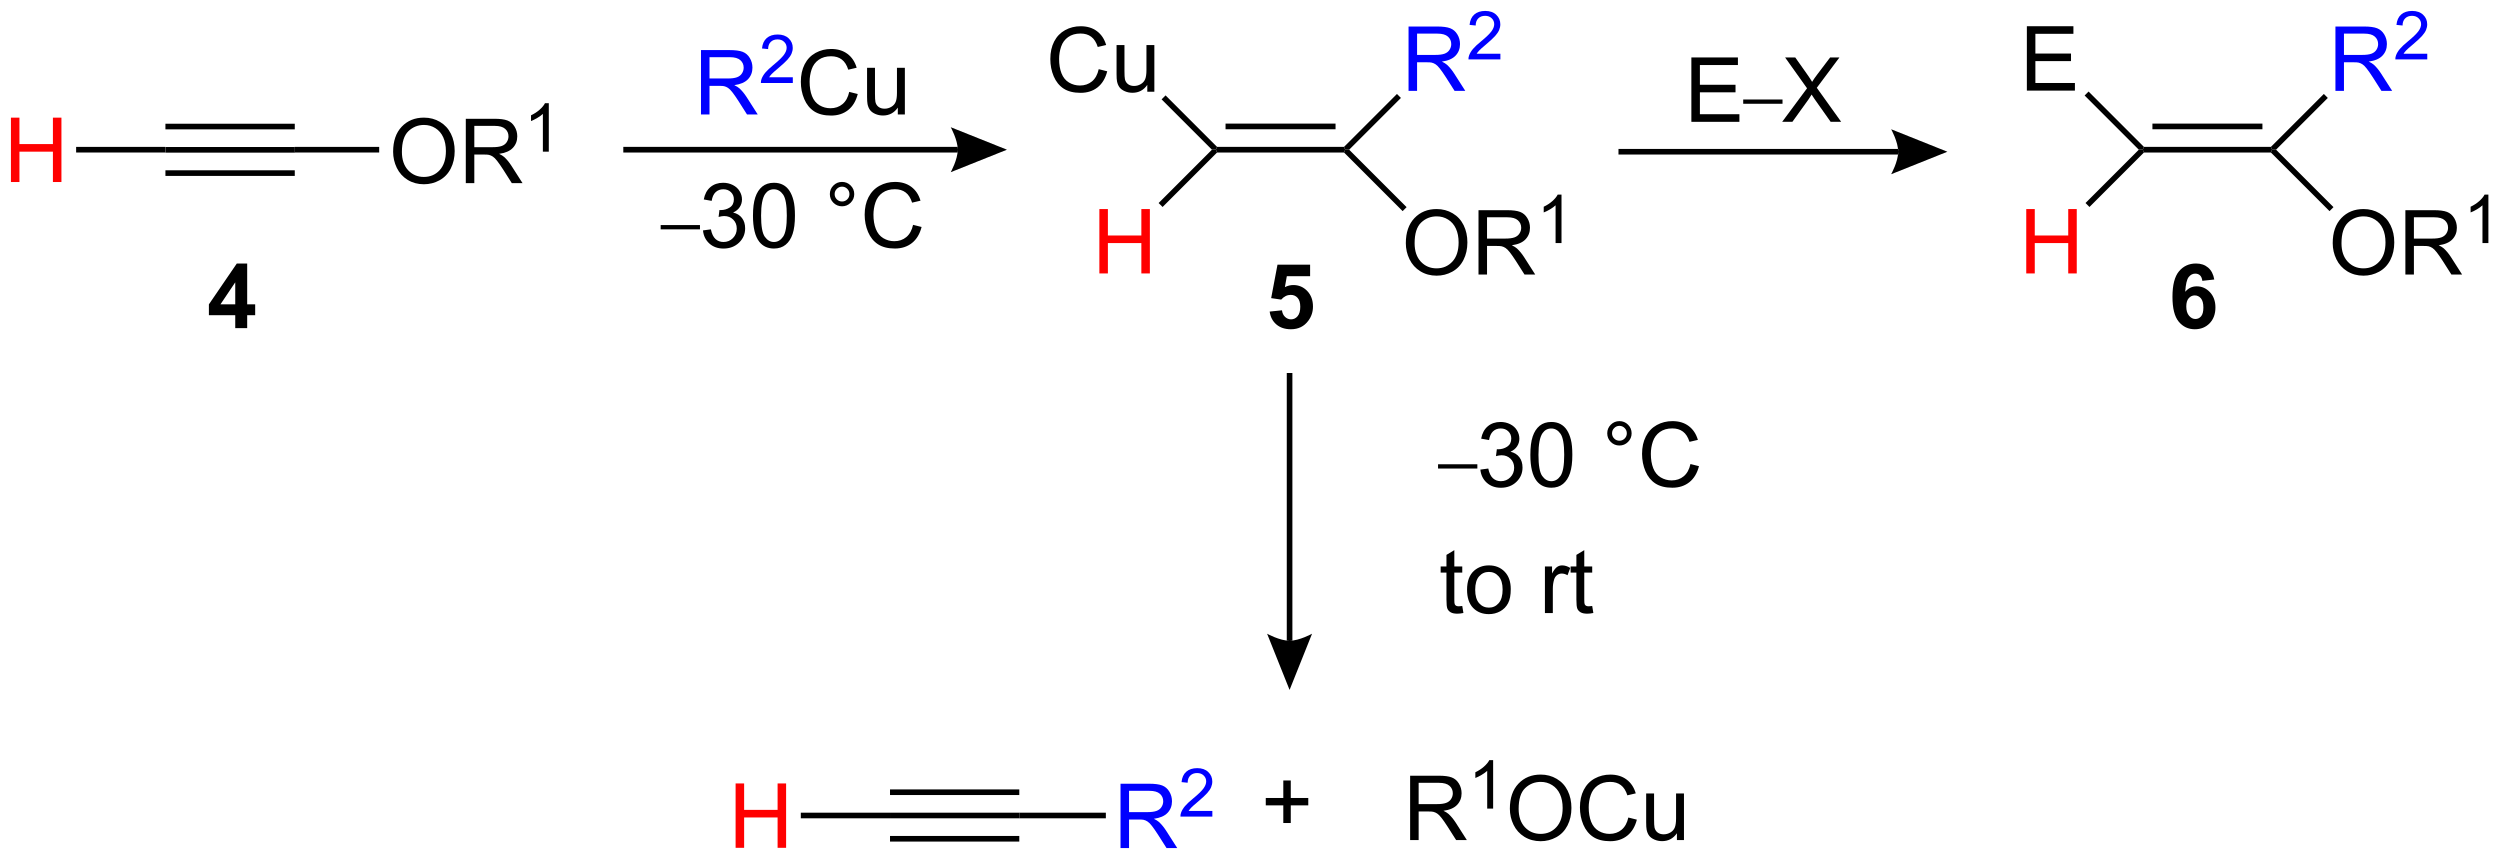 <?xml version="1.0" encoding="UTF-8"?>
<!DOCTYPE svg PUBLIC '-//W3C//DTD SVG 1.0//EN'
          'http://www.w3.org/TR/2001/REC-SVG-20010904/DTD/svg10.dtd'>
<svg stroke-dasharray="none" shape-rendering="auto" xmlns="http://www.w3.org/2000/svg" font-family="'Dialog'" text-rendering="auto" width="610" fill-opacity="1" color-interpolation="auto" color-rendering="auto" preserveAspectRatio="xMidYMid meet" font-size="12px" viewBox="0 0 610 210" fill="black" xmlns:xlink="http://www.w3.org/1999/xlink" stroke="black" image-rendering="auto" stroke-miterlimit="10" stroke-linecap="square" stroke-linejoin="miter" font-style="normal" stroke-width="1" height="210" stroke-dashoffset="0" font-weight="normal" stroke-opacity="1"
><!--Generated by the Batik Graphics2D SVG Generator--><defs id="genericDefs"
  /><g
  ><defs id="defs1"
    ><clipPath clipPathUnits="userSpaceOnUse" id="clipPath1"
      ><path d="M1.305 2.81 L229.987 2.81 L229.987 81.409 L1.305 81.409 L1.305 2.81 Z"
      /></clipPath
      ><clipPath clipPathUnits="userSpaceOnUse" id="clipPath2"
      ><path d="M3.846 11.416 L3.846 87.829 L226.17 87.829 L226.17 11.416 Z"
      /></clipPath
    ></defs
    ><g transform="scale(2.667,2.667) translate(-1.305,-2.81) matrix(1.029,0,0,1.029,-2.651,-8.932)"
    ><path d="M18.553 24.982 L18.553 24.482 L30.053 24.482 L30.053 24.982 ZM18.553 22.912 L30.053 22.912 L30.053 22.412 L18.553 22.412 ZM18.553 27.052 L30.053 27.052 L30.053 26.552 L18.553 26.552 Z" stroke="none" clip-path="url(#clipPath2)"
    /></g
    ><g fill="red" transform="matrix(2.743,0,0,2.743,-10.55,-31.313)" stroke="red"
    ><path d="M4.818 27.607 L4.818 21.881 L5.576 21.881 L5.576 24.232 L8.553 24.232 L8.553 21.881 L9.311 21.881 L9.311 27.607 L8.553 27.607 L8.553 24.907 L5.576 24.907 L5.576 27.607 L4.818 27.607 Z" stroke="none" clip-path="url(#clipPath2)"
    /></g
    ><g transform="matrix(2.743,0,0,2.743,-10.55,-31.313)"
    ><path d="M18.553 24.482 L18.553 24.982 L10.618 24.982 L10.618 24.482 Z" stroke="none" clip-path="url(#clipPath2)"
    /></g
    ><g transform="matrix(2.743,0,0,2.743,-10.55,-31.313)"
    ><path d="M38.816 24.918 Q38.816 23.491 39.581 22.686 Q40.347 21.879 41.558 21.879 Q42.35 21.879 42.985 22.259 Q43.623 22.637 43.956 23.314 Q44.292 23.991 44.292 24.85 Q44.292 25.723 43.941 26.41 Q43.589 27.098 42.943 27.452 Q42.3 27.806 41.553 27.806 Q40.745 27.806 40.108 27.416 Q39.472 27.022 39.144 26.348 Q38.816 25.671 38.816 24.918 ZM39.597 24.929 Q39.597 25.965 40.152 26.561 Q40.709 27.155 41.55 27.155 Q42.404 27.155 42.956 26.554 Q43.511 25.952 43.511 24.848 Q43.511 24.147 43.274 23.627 Q43.037 23.106 42.581 22.819 Q42.128 22.53 41.561 22.53 Q40.756 22.53 40.175 23.085 Q39.597 23.637 39.597 24.929 ZM45.281 27.707 L45.281 21.981 L47.82 21.981 Q48.585 21.981 48.984 22.134 Q49.382 22.288 49.619 22.679 Q49.859 23.069 49.859 23.543 Q49.859 24.152 49.463 24.572 Q49.07 24.988 48.244 25.1 Q48.546 25.246 48.703 25.387 Q49.033 25.692 49.33 26.147 L50.328 27.707 L49.374 27.707 L48.617 26.515 Q48.283 25.999 48.067 25.725 Q47.854 25.452 47.684 25.343 Q47.515 25.233 47.338 25.192 Q47.21 25.163 46.916 25.163 L46.038 25.163 L46.038 27.707 L45.281 27.707 ZM46.038 24.507 L47.666 24.507 Q48.187 24.507 48.479 24.4 Q48.773 24.293 48.924 24.056 Q49.078 23.819 49.078 23.543 Q49.078 23.137 48.781 22.877 Q48.486 22.613 47.851 22.613 L46.038 22.613 L46.038 24.507 Z" stroke="none" clip-path="url(#clipPath2)"
    /></g
    ><g transform="matrix(2.743,0,0,2.743,-10.55,-31.313)"
    ><path d="M52.664 24.907 L52.137 24.907 L52.137 21.546 Q51.945 21.727 51.637 21.909 Q51.328 22.091 51.082 22.183 L51.082 21.673 Q51.523 21.464 51.854 21.169 Q52.186 20.872 52.324 20.595 L52.664 20.595 L52.664 24.907 Z" stroke="none" clip-path="url(#clipPath2)"
    /></g
    ><g transform="matrix(2.743,0,0,2.743,-10.55,-31.313)"
    ><path d="M30.053 24.982 L30.053 24.482 L37.576 24.482 L37.576 24.982 Z" stroke="none" clip-path="url(#clipPath2)"
    /></g
    ><g fill="blue" transform="matrix(2.743,0,0,2.743,-10.55,-31.313)" stroke="blue"
    ><path d="M66.201 21.597 L66.201 15.871 L68.74 15.871 Q69.506 15.871 69.904 16.024 Q70.303 16.178 70.54 16.569 Q70.779 16.959 70.779 17.433 Q70.779 18.043 70.383 18.462 Q69.99 18.878 69.165 18.99 Q69.467 19.136 69.623 19.277 Q69.954 19.582 70.251 20.037 L71.248 21.597 L70.295 21.597 L69.537 20.404 Q69.204 19.889 68.987 19.615 Q68.774 19.342 68.605 19.233 Q68.435 19.123 68.258 19.082 Q68.131 19.053 67.836 19.053 L66.959 19.053 L66.959 21.597 L66.201 21.597 ZM66.959 18.397 L68.586 18.397 Q69.107 18.397 69.399 18.29 Q69.693 18.183 69.844 17.946 Q69.998 17.709 69.998 17.433 Q69.998 17.027 69.701 16.767 Q69.407 16.503 68.771 16.503 L66.959 16.503 L66.959 18.397 Z" stroke="none" clip-path="url(#clipPath2)"
    /></g
    ><g fill="blue" transform="matrix(2.743,0,0,2.743,-10.55,-31.313)" stroke="blue"
    ><path d="M74.37 18.289 L74.37 18.797 L71.53 18.797 Q71.524 18.606 71.592 18.43 Q71.7 18.141 71.938 17.86 Q72.178 17.578 72.629 17.209 Q73.329 16.635 73.575 16.299 Q73.821 15.963 73.821 15.664 Q73.821 15.352 73.596 15.137 Q73.374 14.92 73.012 14.92 Q72.631 14.92 72.403 15.149 Q72.174 15.377 72.172 15.782 L71.629 15.727 Q71.686 15.12 72.049 14.803 Q72.413 14.485 73.024 14.485 Q73.643 14.485 74.002 14.828 Q74.364 15.17 74.364 15.676 Q74.364 15.934 74.258 16.184 Q74.153 16.432 73.907 16.707 Q73.663 16.983 73.094 17.463 Q72.62 17.862 72.485 18.004 Q72.35 18.147 72.262 18.289 L74.37 18.289 Z" stroke="none" clip-path="url(#clipPath2)"
    /></g
    ><g transform="matrix(2.743,0,0,2.743,-10.55,-31.313)"
    ><path d="M79.388 19.589 L80.146 19.779 Q79.909 20.714 79.289 21.207 Q78.669 21.696 77.776 21.696 Q76.849 21.696 76.268 21.319 Q75.69 20.941 75.386 20.227 Q75.084 19.511 75.084 18.691 Q75.084 17.795 75.425 17.131 Q75.768 16.464 76.399 16.118 Q77.029 15.772 77.787 15.772 Q78.646 15.772 79.232 16.209 Q79.818 16.647 80.05 17.441 L79.302 17.615 Q79.104 16.99 78.724 16.707 Q78.347 16.42 77.771 16.42 Q77.112 16.42 76.667 16.738 Q76.224 17.053 76.044 17.587 Q75.865 18.121 75.865 18.686 Q75.865 19.418 76.078 19.962 Q76.292 20.506 76.74 20.777 Q77.19 21.045 77.714 21.045 Q78.349 21.045 78.789 20.678 Q79.232 20.311 79.388 19.589 ZM83.71 21.597 L83.71 20.988 Q83.225 21.691 82.392 21.691 Q82.025 21.691 81.707 21.55 Q81.389 21.41 81.233 21.196 Q81.08 20.983 81.017 20.675 Q80.975 20.467 80.975 20.019 L80.975 17.449 L81.679 17.449 L81.679 19.748 Q81.679 20.3 81.72 20.49 Q81.788 20.769 82.001 20.928 Q82.218 21.084 82.533 21.084 Q82.85 21.084 83.126 20.923 Q83.405 20.761 83.52 20.483 Q83.634 20.201 83.634 19.67 L83.634 17.449 L84.337 17.449 L84.337 21.597 L83.71 21.597 Z" stroke="none" clip-path="url(#clipPath2)"
    /></g
    ><g transform="matrix(2.743,0,0,2.743,-10.55,-31.313)"
    ><path d="M59.291 24.982 L89.042 24.982 L89.042 24.482 L59.291 24.482 ZM93.417 24.732 L88.417 26.732 C88.417 26.732 89.042 25.607 89.042 24.732 C89.042 23.857 88.417 22.732 88.417 22.732 Z" stroke="none" clip-path="url(#clipPath2)"
    /></g
    ><g transform="matrix(2.743,0,0,2.743,-10.55,-31.313)"
    ><path d="M112.109 24.982 L112.005 24.732 L112.109 24.482 L123.402 24.482 L123.505 24.732 L123.402 24.982 ZM112.863 22.912 L122.648 22.912 L122.648 22.412 L112.863 22.412 Z" stroke="none" clip-path="url(#clipPath2)"
    /></g
    ><g transform="matrix(2.743,0,0,2.743,-10.55,-31.313)"
    ><path d="M101.581 17.568 L102.338 17.758 Q102.101 18.693 101.482 19.185 Q100.862 19.674 99.969 19.674 Q99.041 19.674 98.461 19.297 Q97.883 18.919 97.578 18.206 Q97.276 17.49 97.276 16.669 Q97.276 15.773 97.617 15.109 Q97.961 14.443 98.591 14.096 Q99.221 13.75 99.979 13.75 Q100.838 13.75 101.424 14.188 Q102.01 14.625 102.242 15.419 L101.495 15.594 Q101.297 14.969 100.916 14.685 Q100.539 14.398 99.963 14.398 Q99.305 14.398 98.859 14.716 Q98.416 15.031 98.237 15.565 Q98.057 16.099 98.057 16.664 Q98.057 17.396 98.271 17.94 Q98.484 18.484 98.932 18.755 Q99.383 19.023 99.906 19.023 Q100.541 19.023 100.982 18.656 Q101.424 18.289 101.581 17.568 ZM105.902 19.576 L105.902 18.966 Q105.418 19.669 104.584 19.669 Q104.217 19.669 103.9 19.529 Q103.582 19.388 103.426 19.174 Q103.272 18.961 103.209 18.654 Q103.168 18.445 103.168 17.997 L103.168 15.427 L103.871 15.427 L103.871 17.727 Q103.871 18.279 103.913 18.469 Q103.98 18.747 104.194 18.906 Q104.41 19.062 104.725 19.062 Q105.043 19.062 105.319 18.901 Q105.597 18.74 105.712 18.461 Q105.827 18.18 105.827 17.648 L105.827 15.427 L106.53 15.427 L106.53 19.576 L105.902 19.576 Z" stroke="none" clip-path="url(#clipPath2)"
    /></g
    ><g transform="matrix(2.743,0,0,2.743,-10.55,-31.313)"
    ><path d="M112.109 24.482 L112.005 24.732 L111.652 24.732 L107.174 20.255 L107.528 19.901 Z" stroke="none" clip-path="url(#clipPath2)"
    /></g
    ><g fill="red" transform="matrix(2.743,0,0,2.743,-10.55,-31.313)" stroke="red"
    ><path d="M101.639 35.739 L101.639 30.012 L102.397 30.012 L102.397 32.364 L105.374 32.364 L105.374 30.012 L106.131 30.012 L106.131 35.739 L105.374 35.739 L105.374 33.038 L102.397 33.038 L102.397 35.739 L101.639 35.739 Z" stroke="none" clip-path="url(#clipPath2)"
    /></g
    ><g transform="matrix(2.743,0,0,2.743,-10.55,-31.313)"
    ><path d="M111.652 24.732 L112.005 24.732 L112.109 24.982 L107.263 29.828 L106.909 29.475 Z" stroke="none" clip-path="url(#clipPath2)"
    /></g
    ><g fill="blue" transform="matrix(2.743,0,0,2.743,-10.55,-31.313)" stroke="blue"
    ><path d="M129.142 19.5 L129.142 13.774 L131.681 13.774 Q132.447 13.774 132.845 13.928 Q133.244 14.081 133.481 14.472 Q133.72 14.863 133.72 15.336 Q133.72 15.946 133.324 16.365 Q132.931 16.782 132.106 16.894 Q132.408 17.04 132.564 17.18 Q132.895 17.485 133.192 17.941 L134.189 19.5 L133.236 19.5 L132.478 18.308 Q132.145 17.792 131.929 17.519 Q131.715 17.245 131.546 17.136 Q131.376 17.026 131.199 16.985 Q131.072 16.956 130.778 16.956 L129.9 16.956 L129.9 19.5 L129.142 19.5 ZM129.9 16.3 L131.528 16.3 Q132.048 16.3 132.34 16.193 Q132.634 16.086 132.785 15.85 Q132.939 15.613 132.939 15.336 Q132.939 14.93 132.642 14.67 Q132.348 14.407 131.712 14.407 L129.9 14.407 L129.9 16.3 Z" stroke="none" clip-path="url(#clipPath2)"
    /></g
    ><g fill="blue" transform="matrix(2.743,0,0,2.743,-10.55,-31.313)" stroke="blue"
    ><path d="M137.311 16.193 L137.311 16.701 L134.471 16.701 Q134.465 16.509 134.533 16.333 Q134.641 16.044 134.879 15.763 Q135.119 15.482 135.571 15.113 Q136.27 14.538 136.516 14.203 Q136.762 13.867 136.762 13.568 Q136.762 13.255 136.537 13.04 Q136.315 12.823 135.953 12.823 Q135.572 12.823 135.344 13.052 Q135.115 13.281 135.113 13.685 L134.571 13.63 Q134.627 13.023 134.99 12.706 Q135.354 12.388 135.965 12.388 Q136.584 12.388 136.944 12.732 Q137.305 13.073 137.305 13.579 Q137.305 13.837 137.2 14.087 Q137.094 14.335 136.848 14.611 Q136.604 14.886 136.035 15.367 Q135.561 15.765 135.426 15.908 Q135.291 16.05 135.203 16.193 L137.311 16.193 Z" stroke="none" clip-path="url(#clipPath2)"
    /></g
    ><g transform="matrix(2.743,0,0,2.743,-10.55,-31.313)"
    ><path d="M123.859 24.732 L123.505 24.732 L123.402 24.482 L128.11 19.774 L128.464 20.127 Z" stroke="none" clip-path="url(#clipPath2)"
    /></g
    ><g transform="matrix(2.743,0,0,2.743,-10.55,-31.313)"
    ><path d="M128.9 33.05 Q128.9 31.623 129.666 30.818 Q130.431 30.011 131.642 30.011 Q132.434 30.011 133.069 30.391 Q133.707 30.769 134.041 31.446 Q134.376 32.123 134.376 32.982 Q134.376 33.855 134.025 34.542 Q133.673 35.23 133.028 35.584 Q132.384 35.938 131.637 35.938 Q130.83 35.938 130.192 35.547 Q129.556 35.154 129.228 34.48 Q128.9 33.802 128.9 33.05 ZM129.681 33.06 Q129.681 34.097 130.236 34.693 Q130.793 35.287 131.634 35.287 Q132.488 35.287 133.041 34.685 Q133.595 34.084 133.595 32.98 Q133.595 32.279 133.358 31.758 Q133.121 31.237 132.666 30.951 Q132.212 30.662 131.645 30.662 Q130.84 30.662 130.259 31.216 Q129.681 31.769 129.681 33.06 ZM135.365 35.839 L135.365 30.112 L137.904 30.112 Q138.669 30.112 139.068 30.266 Q139.466 30.42 139.703 30.81 Q139.943 31.201 139.943 31.675 Q139.943 32.284 139.547 32.703 Q139.154 33.12 138.328 33.232 Q138.63 33.378 138.787 33.519 Q139.117 33.823 139.414 34.279 L140.412 35.839 L139.458 35.839 L138.701 34.646 Q138.367 34.131 138.151 33.857 Q137.938 33.584 137.768 33.474 Q137.599 33.365 137.422 33.323 Q137.294 33.295 137 33.295 L136.123 33.295 L136.123 35.839 L135.365 35.839 ZM136.123 32.638 L137.75 32.638 Q138.271 32.638 138.563 32.532 Q138.857 32.425 139.008 32.188 Q139.162 31.951 139.162 31.675 Q139.162 31.269 138.865 31.008 Q138.571 30.745 137.935 30.745 L136.123 30.745 L136.123 32.638 Z" stroke="none" clip-path="url(#clipPath2)"
    /></g
    ><g transform="matrix(2.743,0,0,2.743,-10.55,-31.313)"
    ><path d="M142.748 33.039 L142.221 33.039 L142.221 29.678 Q142.03 29.859 141.721 30.041 Q141.412 30.223 141.166 30.314 L141.166 29.805 Q141.608 29.596 141.938 29.301 Q142.27 29.004 142.408 28.726 L142.748 28.726 L142.748 33.039 Z" stroke="none" clip-path="url(#clipPath2)"
    /></g
    ><g transform="matrix(2.743,0,0,2.743,-10.55,-31.313)"
    ><path d="M123.402 24.982 L123.505 24.732 L123.859 24.732 L128.969 29.842 L128.615 30.196 Z" stroke="none" clip-path="url(#clipPath2)"
    /></g
    ><g transform="matrix(2.743,0,0,2.743,-10.55,-31.313)"
    ><path d="M62.615 31.817 L62.615 31.436 L66.111 31.436 L66.111 31.817 L62.615 31.817 Z" stroke="none" clip-path="url(#clipPath2)"
    /></g
    ><g transform="matrix(2.743,0,0,2.743,-10.55,-31.313)"
    ><path d="M66.379 31.911 L67.082 31.817 Q67.205 32.416 67.494 32.679 Q67.785 32.942 68.205 32.942 Q68.7 32.942 69.041 32.598 Q69.384 32.254 69.384 31.747 Q69.384 31.262 69.067 30.95 Q68.752 30.634 68.262 30.634 Q68.064 30.634 67.767 30.713 L67.845 30.096 Q67.916 30.103 67.957 30.103 Q68.408 30.103 68.767 29.869 Q69.127 29.634 69.127 29.145 Q69.127 28.759 68.864 28.507 Q68.603 28.252 68.189 28.252 Q67.778 28.252 67.504 28.509 Q67.231 28.767 67.153 29.283 L66.45 29.158 Q66.58 28.45 67.035 28.062 Q67.494 27.674 68.174 27.674 Q68.642 27.674 69.035 27.874 Q69.431 28.075 69.64 28.424 Q69.848 28.77 69.848 29.161 Q69.848 29.533 69.647 29.838 Q69.45 30.142 69.059 30.322 Q69.567 30.439 69.848 30.809 Q70.129 31.176 70.129 31.731 Q70.129 32.481 69.582 33.004 Q69.035 33.525 68.2 33.525 Q67.447 33.525 66.947 33.077 Q66.45 32.627 66.379 31.911 ZM70.826 30.598 Q70.826 29.582 71.034 28.965 Q71.243 28.346 71.654 28.009 Q72.068 27.674 72.693 27.674 Q73.154 27.674 73.5 27.858 Q73.849 28.043 74.076 28.395 Q74.302 28.744 74.43 29.247 Q74.56 29.747 74.56 30.598 Q74.56 31.606 74.352 32.226 Q74.146 32.846 73.732 33.184 Q73.321 33.523 72.693 33.523 Q71.865 33.523 71.391 32.926 Q70.826 32.213 70.826 30.598 ZM71.547 30.598 Q71.547 32.01 71.878 32.476 Q72.209 32.942 72.693 32.942 Q73.177 32.942 73.505 32.473 Q73.836 32.004 73.836 30.598 Q73.836 29.184 73.505 28.721 Q73.177 28.254 72.685 28.254 Q72.201 28.254 71.912 28.666 Q71.547 29.189 71.547 30.598 ZM77.664 28.681 Q77.664 28.231 77.982 27.916 Q78.302 27.598 78.748 27.598 Q79.201 27.598 79.516 27.916 Q79.834 28.231 79.834 28.681 Q79.834 29.129 79.513 29.45 Q79.196 29.767 78.748 29.767 Q78.302 29.767 77.982 29.452 Q77.664 29.134 77.664 28.681 ZM78.091 28.681 Q78.091 28.955 78.284 29.148 Q78.477 29.34 78.75 29.34 Q79.021 29.34 79.214 29.148 Q79.407 28.955 79.407 28.681 Q79.407 28.408 79.214 28.215 Q79.021 28.02 78.75 28.02 Q78.477 28.02 78.284 28.215 Q78.091 28.408 78.091 28.681 ZM85.067 31.416 L85.825 31.606 Q85.588 32.541 84.968 33.033 Q84.348 33.523 83.455 33.523 Q82.528 33.523 81.947 33.145 Q81.369 32.767 81.064 32.054 Q80.762 31.338 80.762 30.517 Q80.762 29.622 81.103 28.957 Q81.447 28.291 82.077 27.944 Q82.707 27.598 83.465 27.598 Q84.325 27.598 84.91 28.036 Q85.496 28.473 85.728 29.267 L84.981 29.442 Q84.783 28.817 84.403 28.533 Q84.025 28.247 83.45 28.247 Q82.791 28.247 82.345 28.564 Q81.903 28.879 81.723 29.413 Q81.543 29.947 81.543 30.512 Q81.543 31.244 81.757 31.788 Q81.97 32.333 82.418 32.603 Q82.869 32.871 83.392 32.871 Q84.028 32.871 84.468 32.504 Q84.91 32.137 85.067 31.416 Z" stroke="none" clip-path="url(#clipPath2)"
    /></g
    ><g transform="matrix(2.743,0,0,2.743,-10.55,-31.313)"
    ><path d="M147.816 25.163 L172.697 25.163 L172.697 24.663 L147.816 24.663 ZM177.072 24.913 L172.072 26.913 C172.072 26.913 172.697 25.788 172.697 24.913 C172.697 24.038 172.072 22.913 172.072 22.913 Z" stroke="none" clip-path="url(#clipPath2)"
    /></g
    ><g transform="matrix(2.743,0,0,2.743,-10.55,-31.313)"
    ><path d="M154.3 22.253 L154.3 16.526 L158.44 16.526 L158.44 17.201 L155.058 17.201 L155.058 18.956 L158.227 18.956 L158.227 19.628 L155.058 19.628 L155.058 21.576 L158.573 21.576 L158.573 22.253 L154.3 22.253 Z" stroke="none" clip-path="url(#clipPath2)"
    /></g
    ><g transform="matrix(2.743,0,0,2.743,-10.55,-31.313)"
    ><path d="M158.911 20.646 L158.911 20.266 L162.407 20.266 L162.407 20.646 L158.911 20.646 Z" stroke="none" clip-path="url(#clipPath2)"
    /></g
    ><g transform="matrix(2.743,0,0,2.743,-10.55,-31.313)"
    ><path d="M162.376 22.253 L164.59 19.269 L162.637 16.526 L163.54 16.526 L164.579 17.995 Q164.902 18.451 165.04 18.698 Q165.23 18.386 165.493 18.045 L166.644 16.526 L167.47 16.526 L165.457 19.224 L167.626 22.253 L166.689 22.253 L165.246 20.209 Q165.126 20.034 164.996 19.826 Q164.806 20.139 164.722 20.256 L163.285 22.253 L162.376 22.253 Z" stroke="none" clip-path="url(#clipPath2)"
    /></g
    ><g transform="matrix(2.743,0,0,2.743,-10.55,-31.313)"
    ><path d="M194.558 24.982 L194.455 24.732 L194.558 24.482 L205.851 24.482 L205.955 24.732 L205.851 24.982 ZM195.312 22.912 L205.097 22.912 L205.097 22.412 L195.312 22.412 Z" stroke="none" clip-path="url(#clipPath2)"
    /></g
    ><g transform="matrix(2.743,0,0,2.743,-10.55,-31.313)"
    ><path d="M184.143 19.476 L184.143 13.749 L188.284 13.749 L188.284 14.423 L184.901 14.423 L184.901 16.179 L188.07 16.179 L188.07 16.851 L184.901 16.851 L184.901 18.798 L188.417 18.798 L188.417 19.476 L184.143 19.476 Z" stroke="none" clip-path="url(#clipPath2)"
    /></g
    ><g transform="matrix(2.743,0,0,2.743,-10.55,-31.313)"
    ><path d="M194.558 24.482 L194.455 24.732 L194.101 24.732 L189.281 19.912 L189.634 19.558 Z" stroke="none" clip-path="url(#clipPath2)"
    /></g
    ><g fill="red" transform="matrix(2.743,0,0,2.743,-10.55,-31.313)" stroke="red"
    ><path d="M184.089 35.739 L184.089 30.012 L184.846 30.012 L184.846 32.364 L187.823 32.364 L187.823 30.012 L188.581 30.012 L188.581 35.739 L187.823 35.739 L187.823 33.038 L184.846 33.038 L184.846 35.739 L184.089 35.739 Z" stroke="none" clip-path="url(#clipPath2)"
    /></g
    ><g transform="matrix(2.743,0,0,2.743,-10.55,-31.313)"
    ><path d="M194.101 24.732 L194.455 24.732 L194.558 24.982 L189.712 29.828 L189.359 29.475 Z" stroke="none" clip-path="url(#clipPath2)"
    /></g
    ><g fill="blue" transform="matrix(2.743,0,0,2.743,-10.55,-31.313)" stroke="blue"
    ><path d="M211.592 19.5 L211.592 13.774 L214.131 13.774 Q214.896 13.774 215.295 13.928 Q215.693 14.081 215.93 14.472 Q216.17 14.863 216.17 15.336 Q216.17 15.946 215.774 16.365 Q215.381 16.782 214.555 16.894 Q214.857 17.04 215.014 17.18 Q215.344 17.485 215.641 17.941 L216.639 19.5 L215.685 19.5 L214.928 18.308 Q214.594 17.792 214.378 17.519 Q214.165 17.245 213.995 17.136 Q213.826 17.026 213.649 16.985 Q213.521 16.956 213.227 16.956 L212.35 16.956 L212.35 19.5 L211.592 19.5 ZM212.35 16.3 L213.977 16.3 Q214.498 16.3 214.79 16.193 Q215.084 16.086 215.235 15.85 Q215.389 15.613 215.389 15.336 Q215.389 14.93 215.092 14.67 Q214.797 14.407 214.162 14.407 L212.35 14.407 L212.35 16.3 Z" stroke="none" clip-path="url(#clipPath2)"
    /></g
    ><g fill="blue" transform="matrix(2.743,0,0,2.743,-10.55,-31.313)" stroke="blue"
    ><path d="M219.76 16.193 L219.76 16.701 L216.92 16.701 Q216.915 16.509 216.983 16.333 Q217.09 16.044 217.329 15.763 Q217.569 15.482 218.02 15.113 Q218.719 14.538 218.965 14.203 Q219.212 13.867 219.212 13.568 Q219.212 13.255 218.987 13.04 Q218.764 12.823 218.403 12.823 Q218.022 12.823 217.793 13.052 Q217.565 13.281 217.563 13.685 L217.02 13.63 Q217.077 13.023 217.44 12.706 Q217.803 12.388 218.415 12.388 Q219.034 12.388 219.393 12.732 Q219.754 13.073 219.754 13.579 Q219.754 13.837 219.649 14.087 Q219.543 14.335 219.297 14.611 Q219.053 14.886 218.485 15.367 Q218.01 15.765 217.875 15.908 Q217.741 16.05 217.653 16.193 L219.76 16.193 Z" stroke="none" clip-path="url(#clipPath2)"
    /></g
    ><g transform="matrix(2.743,0,0,2.743,-10.55,-31.313)"
    ><path d="M206.308 24.732 L205.955 24.732 L205.851 24.482 L210.56 19.774 L210.913 20.127 Z" stroke="none" clip-path="url(#clipPath2)"
    /></g
    ><g transform="matrix(2.743,0,0,2.743,-10.55,-31.313)"
    ><path d="M211.35 33.05 Q211.35 31.623 212.115 30.818 Q212.881 30.011 214.092 30.011 Q214.883 30.011 215.519 30.391 Q216.157 30.769 216.49 31.446 Q216.826 32.123 216.826 32.982 Q216.826 33.855 216.475 34.542 Q216.123 35.23 215.477 35.584 Q214.834 35.938 214.087 35.938 Q213.279 35.938 212.641 35.547 Q212.006 35.154 211.678 34.48 Q211.35 33.802 211.35 33.05 ZM212.131 33.06 Q212.131 34.097 212.685 34.693 Q213.243 35.287 214.084 35.287 Q214.938 35.287 215.49 34.685 Q216.045 34.084 216.045 32.98 Q216.045 32.279 215.808 31.758 Q215.571 31.237 215.115 30.951 Q214.662 30.662 214.094 30.662 Q213.29 30.662 212.709 31.216 Q212.131 31.769 212.131 33.06 ZM217.814 35.839 L217.814 30.112 L220.353 30.112 Q221.119 30.112 221.518 30.266 Q221.916 30.42 222.153 30.81 Q222.393 31.201 222.393 31.675 Q222.393 32.284 221.997 32.703 Q221.603 33.12 220.778 33.232 Q221.08 33.378 221.236 33.519 Q221.567 33.823 221.864 34.279 L222.861 35.839 L221.908 35.839 L221.15 34.646 Q220.817 34.131 220.601 33.857 Q220.387 33.584 220.218 33.474 Q220.049 33.365 219.872 33.323 Q219.744 33.295 219.45 33.295 L218.572 33.295 L218.572 35.839 L217.814 35.839 ZM218.572 32.638 L220.2 32.638 Q220.721 32.638 221.012 32.532 Q221.306 32.425 221.458 32.188 Q221.611 31.951 221.611 31.675 Q221.611 31.269 221.314 31.008 Q221.02 30.745 220.385 30.745 L218.572 30.745 L218.572 32.638 Z" stroke="none" clip-path="url(#clipPath2)"
    /></g
    ><g transform="matrix(2.743,0,0,2.743,-10.55,-31.313)"
    ><path d="M225.198 33.039 L224.671 33.039 L224.671 29.678 Q224.479 29.859 224.171 30.041 Q223.862 30.223 223.616 30.314 L223.616 29.805 Q224.057 29.596 224.387 29.301 Q224.719 29.004 224.858 28.726 L225.198 28.726 L225.198 33.039 Z" stroke="none" clip-path="url(#clipPath2)"
    /></g
    ><g transform="matrix(2.743,0,0,2.743,-10.55,-31.313)"
    ><path d="M205.851 24.982 L205.955 24.732 L206.308 24.732 L211.418 29.842 L211.065 30.196 Z" stroke="none" clip-path="url(#clipPath2)"
    /></g
    ><g transform="matrix(2.743,0,0,2.743,-10.55,-31.313)"
    ><path d="M118.309 44.594 L118.309 68.412 L118.809 68.412 L118.809 44.594 ZM118.559 72.787 L116.559 67.787 C116.559 67.787 117.684 68.412 118.559 68.412 C119.434 68.412 120.559 67.787 120.559 67.787 Z" stroke="none" clip-path="url(#clipPath2)"
    /></g
    ><g transform="matrix(2.743,0,0,2.743,-10.55,-31.313)"
    ><path d="M131.766 53.094 L131.766 52.714 L135.262 52.714 L135.262 53.094 L131.766 53.094 Z" stroke="none" clip-path="url(#clipPath2)"
    /></g
    ><g transform="matrix(2.743,0,0,2.743,-10.55,-31.313)"
    ><path d="M135.53 53.188 L136.234 53.094 Q136.356 53.693 136.645 53.956 Q136.937 54.219 137.356 54.219 Q137.851 54.219 138.192 53.876 Q138.536 53.532 138.536 53.024 Q138.536 52.539 138.218 52.227 Q137.903 51.912 137.413 51.912 Q137.215 51.912 136.918 51.99 L136.997 51.373 Q137.067 51.381 137.109 51.381 Q137.559 51.381 137.918 51.146 Q138.278 50.912 138.278 50.422 Q138.278 50.037 138.015 49.784 Q137.754 49.529 137.34 49.529 Q136.929 49.529 136.655 49.787 Q136.382 50.045 136.304 50.56 L135.601 50.435 Q135.731 49.727 136.187 49.339 Q136.645 48.951 137.325 48.951 Q137.793 48.951 138.187 49.151 Q138.583 49.352 138.791 49.701 Q138.999 50.047 138.999 50.438 Q138.999 50.81 138.799 51.115 Q138.601 51.42 138.21 51.599 Q138.718 51.717 138.999 52.086 Q139.28 52.454 139.28 53.008 Q139.28 53.758 138.734 54.282 Q138.187 54.803 137.351 54.803 Q136.598 54.803 136.098 54.355 Q135.601 53.904 135.53 53.188 ZM139.977 51.876 Q139.977 50.86 140.185 50.243 Q140.394 49.623 140.805 49.287 Q141.219 48.951 141.844 48.951 Q142.305 48.951 142.651 49.136 Q143 49.321 143.227 49.672 Q143.454 50.021 143.581 50.524 Q143.711 51.024 143.711 51.876 Q143.711 52.883 143.503 53.503 Q143.297 54.123 142.883 54.461 Q142.472 54.8 141.844 54.8 Q141.016 54.8 140.542 54.204 Q139.977 53.49 139.977 51.876 ZM140.698 51.876 Q140.698 53.287 141.029 53.753 Q141.36 54.219 141.844 54.219 Q142.329 54.219 142.657 53.751 Q142.988 53.282 142.988 51.876 Q142.988 50.461 142.657 49.998 Q142.329 49.532 141.836 49.532 Q141.352 49.532 141.063 49.943 Q140.698 50.467 140.698 51.876 ZM146.816 49.959 Q146.816 49.508 147.133 49.193 Q147.454 48.876 147.899 48.876 Q148.352 48.876 148.667 49.193 Q148.985 49.508 148.985 49.959 Q148.985 50.407 148.665 50.727 Q148.347 51.045 147.899 51.045 Q147.454 51.045 147.133 50.73 Q146.816 50.412 146.816 49.959 ZM147.243 49.959 Q147.243 50.232 147.435 50.425 Q147.628 50.618 147.901 50.618 Q148.172 50.618 148.365 50.425 Q148.558 50.232 148.558 49.959 Q148.558 49.685 148.365 49.493 Q148.172 49.297 147.901 49.297 Q147.628 49.297 147.435 49.493 Q147.243 49.685 147.243 49.959 ZM154.218 52.693 L154.976 52.883 Q154.739 53.818 154.119 54.31 Q153.499 54.8 152.606 54.8 Q151.679 54.8 151.098 54.422 Q150.52 54.045 150.215 53.331 Q149.913 52.615 149.913 51.795 Q149.913 50.899 150.254 50.235 Q150.598 49.568 151.228 49.222 Q151.859 48.876 152.616 48.876 Q153.476 48.876 154.062 49.313 Q154.648 49.751 154.879 50.545 L154.132 50.719 Q153.934 50.094 153.554 49.81 Q153.176 49.524 152.601 49.524 Q151.942 49.524 151.497 49.842 Q151.054 50.157 150.874 50.691 Q150.695 51.224 150.695 51.789 Q150.695 52.521 150.908 53.066 Q151.122 53.61 151.57 53.881 Q152.02 54.149 152.543 54.149 Q153.179 54.149 153.619 53.782 Q154.062 53.414 154.218 52.693 Z" stroke="none" clip-path="url(#clipPath2)"
    /></g
    ><g transform="matrix(2.743,0,0,2.743,-10.55,-31.313)"
    ><path d="M133.92 65.321 L134.022 65.943 Q133.725 66.006 133.49 66.006 Q133.108 66.006 132.897 65.886 Q132.686 65.763 132.6 65.566 Q132.514 65.368 132.514 64.735 L132.514 62.349 L131.998 62.349 L131.998 61.803 L132.514 61.803 L132.514 60.774 L133.214 60.352 L133.214 61.803 L133.92 61.803 L133.92 62.349 L133.214 62.349 L133.214 64.774 Q133.214 65.076 133.251 65.162 Q133.287 65.248 133.371 65.3 Q133.457 65.349 133.613 65.349 Q133.73 65.349 133.92 65.321 ZM134.346 63.876 Q134.346 62.724 134.987 62.17 Q135.523 61.709 136.291 61.709 Q137.148 61.709 137.69 62.269 Q138.234 62.829 138.234 63.818 Q138.234 64.618 137.992 65.079 Q137.752 65.537 137.294 65.792 Q136.835 66.045 136.291 66.045 Q135.421 66.045 134.882 65.487 Q134.346 64.928 134.346 63.876 ZM135.07 63.876 Q135.07 64.672 135.416 65.071 Q135.765 65.467 136.291 65.467 Q136.815 65.467 137.161 65.068 Q137.51 64.67 137.51 63.852 Q137.51 63.084 137.161 62.688 Q136.812 62.289 136.291 62.289 Q135.765 62.289 135.416 62.685 Q135.07 63.079 135.07 63.876 ZM141.273 65.951 L141.273 61.803 L141.906 61.803 L141.906 62.43 Q142.148 61.99 142.351 61.849 Q142.557 61.709 142.804 61.709 Q143.158 61.709 143.526 61.935 L143.283 62.586 Q143.026 62.435 142.768 62.435 Q142.539 62.435 142.354 62.573 Q142.171 62.711 142.093 62.959 Q141.976 63.334 141.976 63.779 L141.976 65.951 L141.273 65.951 ZM145.479 65.321 L145.58 65.943 Q145.283 66.006 145.049 66.006 Q144.666 66.006 144.455 65.886 Q144.244 65.763 144.158 65.566 Q144.072 65.368 144.072 64.735 L144.072 62.349 L143.557 62.349 L143.557 61.803 L144.072 61.803 L144.072 60.774 L144.773 60.352 L144.773 61.803 L145.479 61.803 L145.479 62.349 L144.773 62.349 L144.773 64.774 Q144.773 65.076 144.809 65.162 Q144.846 65.248 144.929 65.3 Q145.015 65.349 145.171 65.349 Q145.289 65.349 145.479 65.321 Z" stroke="none" clip-path="url(#clipPath2)"
    /></g
    ><g transform="matrix(2.743,0,0,2.743,-10.55,-31.313)"
    ><path d="M83.016 84.207 L83.016 83.707 L94.516 83.707 L94.516 84.207 ZM83.016 82.137 L94.516 82.137 L94.516 81.637 L83.016 81.637 ZM83.016 86.277 L94.516 86.277 L94.516 85.777 L83.016 85.777 Z" stroke="none" clip-path="url(#clipPath2)"
    /></g
    ><g fill="blue" transform="matrix(2.743,0,0,2.743,-10.55,-31.313)" stroke="blue"
    ><path d="M103.521 86.857 L103.521 81.131 L106.06 81.131 Q106.826 81.131 107.224 81.284 Q107.622 81.438 107.859 81.829 Q108.099 82.219 108.099 82.693 Q108.099 83.302 107.703 83.722 Q107.31 84.138 106.484 84.25 Q106.786 84.396 106.943 84.537 Q107.273 84.842 107.57 85.297 L108.568 86.857 L107.615 86.857 L106.857 85.665 Q106.523 85.149 106.307 84.875 Q106.094 84.602 105.924 84.493 Q105.755 84.383 105.578 84.342 Q105.451 84.313 105.156 84.313 L104.279 84.313 L104.279 86.857 L103.521 86.857 ZM104.279 83.657 L105.906 83.657 Q106.427 83.657 106.719 83.55 Q107.013 83.443 107.164 83.206 Q107.318 82.969 107.318 82.693 Q107.318 82.287 107.021 82.026 Q106.727 81.763 106.091 81.763 L104.279 81.763 L104.279 83.657 Z" stroke="none" clip-path="url(#clipPath2)"
    /></g
    ><g fill="blue" transform="matrix(2.743,0,0,2.743,-10.55,-31.313)" stroke="blue"
    ><path d="M111.689 83.549 L111.689 84.057 L108.85 84.057 Q108.844 83.866 108.912 83.69 Q109.02 83.401 109.258 83.12 Q109.498 82.838 109.949 82.469 Q110.648 81.895 110.895 81.559 Q111.141 81.223 111.141 80.924 Q111.141 80.612 110.916 80.397 Q110.693 80.18 110.332 80.18 Q109.951 80.18 109.723 80.409 Q109.494 80.637 109.492 81.042 L108.949 80.987 Q109.006 80.379 109.369 80.063 Q109.733 79.745 110.344 79.745 Q110.963 79.745 111.322 80.088 Q111.684 80.43 111.684 80.936 Q111.684 81.194 111.578 81.444 Q111.473 81.692 111.227 81.967 Q110.983 82.243 110.414 82.723 Q109.939 83.122 109.805 83.264 Q109.67 83.407 109.582 83.549 L111.689 83.549 Z" stroke="none" clip-path="url(#clipPath2)"
    /></g
    ><g transform="matrix(2.743,0,0,2.743,-10.55,-31.313)"
    ><path d="M94.516 84.207 L94.516 83.707 L102.216 83.707 L102.216 84.207 Z" stroke="none" clip-path="url(#clipPath2)"
    /></g
    ><g transform="matrix(2.743,0,0,2.743,-10.55,-31.313)"
    ><path d="M129.282 86.145 L129.282 80.418 L131.821 80.418 Q132.587 80.418 132.985 80.572 Q133.384 80.725 133.621 81.116 Q133.86 81.507 133.86 81.981 Q133.86 82.59 133.464 83.009 Q133.071 83.426 132.246 83.538 Q132.548 83.684 132.704 83.824 Q133.035 84.129 133.332 84.585 L134.329 86.145 L133.376 86.145 L132.618 84.952 Q132.285 84.436 132.069 84.163 Q131.855 83.889 131.686 83.78 Q131.517 83.671 131.339 83.629 Q131.212 83.6 130.917 83.6 L130.04 83.6 L130.04 86.145 L129.282 86.145 ZM130.04 82.944 L131.667 82.944 Q132.188 82.944 132.48 82.837 Q132.774 82.731 132.925 82.494 Q133.079 82.257 133.079 81.981 Q133.079 81.574 132.782 81.314 Q132.488 81.051 131.852 81.051 L130.04 81.051 L130.04 82.944 Z" stroke="none" clip-path="url(#clipPath2)"
    /></g
    ><g transform="matrix(2.743,0,0,2.743,-10.55,-31.313)"
    ><path d="M136.666 83.345 L136.138 83.345 L136.138 79.983 Q135.947 80.165 135.638 80.347 Q135.33 80.528 135.084 80.62 L135.084 80.11 Q135.525 79.901 135.855 79.606 Q136.187 79.309 136.326 79.032 L136.666 79.032 L136.666 83.345 Z" stroke="none" clip-path="url(#clipPath2)"
    /></g
    ><g transform="matrix(2.743,0,0,2.743,-10.55,-31.313)"
    ><path d="M138.154 83.356 Q138.154 81.929 138.92 81.124 Q139.685 80.317 140.896 80.317 Q141.688 80.317 142.323 80.697 Q142.962 81.074 143.295 81.751 Q143.631 82.429 143.631 83.288 Q143.631 84.16 143.279 84.848 Q142.928 85.535 142.282 85.889 Q141.639 86.244 140.891 86.244 Q140.084 86.244 139.446 85.853 Q138.81 85.46 138.482 84.785 Q138.154 84.108 138.154 83.356 ZM138.935 83.366 Q138.935 84.403 139.49 84.999 Q140.048 85.593 140.889 85.593 Q141.743 85.593 142.295 84.991 Q142.85 84.389 142.85 83.285 Q142.85 82.585 142.613 82.064 Q142.376 81.543 141.92 81.257 Q141.467 80.968 140.899 80.968 Q140.094 80.968 139.514 81.522 Q138.935 82.074 138.935 83.366 ZM148.692 84.137 L149.45 84.327 Q149.213 85.262 148.593 85.754 Q147.973 86.244 147.08 86.244 Q146.153 86.244 145.572 85.866 Q144.994 85.488 144.689 84.775 Q144.387 84.059 144.387 83.238 Q144.387 82.343 144.728 81.679 Q145.072 81.012 145.702 80.665 Q146.333 80.319 147.09 80.319 Q147.95 80.319 148.536 80.757 Q149.122 81.194 149.353 81.988 L148.606 82.163 Q148.408 81.538 148.028 81.254 Q147.65 80.968 147.075 80.968 Q146.416 80.968 145.971 81.285 Q145.528 81.6 145.348 82.134 Q145.168 82.668 145.168 83.233 Q145.168 83.965 145.382 84.509 Q145.596 85.054 146.043 85.324 Q146.494 85.593 147.018 85.593 Q147.653 85.593 148.093 85.225 Q148.536 84.858 148.692 84.137 ZM153.014 86.145 L153.014 85.535 Q152.529 86.238 151.696 86.238 Q151.329 86.238 151.011 86.098 Q150.693 85.957 150.537 85.744 Q150.383 85.53 150.321 85.223 Q150.279 85.014 150.279 84.567 L150.279 81.996 L150.982 81.996 L150.982 84.296 Q150.982 84.848 151.024 85.038 Q151.092 85.317 151.305 85.475 Q151.521 85.632 151.837 85.632 Q152.154 85.632 152.43 85.47 Q152.709 85.309 152.823 85.03 Q152.938 84.749 152.938 84.218 L152.938 81.996 L153.641 81.996 L153.641 86.145 L153.014 86.145 Z" stroke="none" clip-path="url(#clipPath2)"
    /></g
    ><g transform="matrix(2.743,0,0,2.743,-10.55,-31.313)"
    ><path d="M118.001 84.626 L118.001 83.056 L116.441 83.056 L116.441 82.399 L118.001 82.399 L118.001 80.842 L118.665 80.842 L118.665 82.399 L120.222 82.399 L120.222 83.056 L118.665 83.056 L118.665 84.626 L118.001 84.626 Z" stroke="none" clip-path="url(#clipPath2)"
    /></g
    ><g transform="matrix(2.743,0,0,2.743,-10.55,-31.313)"
    ><path d="M24.772 40.605 L24.772 39.451 L22.428 39.451 L22.428 38.49 L24.912 34.855 L25.834 34.855 L25.834 38.487 L26.545 38.487 L26.545 39.451 L25.834 39.451 L25.834 40.605 L24.772 40.605 ZM24.772 38.487 L24.772 36.529 L23.457 38.487 L24.772 38.487 Z" stroke="none" clip-path="url(#clipPath2)"
    /></g
    ><g transform="matrix(2.743,0,0,2.743,-10.55,-31.313)"
    ><path d="M116.788 39.131 L117.882 39.019 Q117.929 39.389 118.158 39.607 Q118.39 39.823 118.689 39.823 Q119.033 39.823 119.27 39.545 Q119.51 39.264 119.51 38.701 Q119.51 38.175 119.273 37.912 Q119.038 37.646 118.658 37.646 Q118.187 37.646 117.812 38.066 L116.921 37.935 L117.484 34.956 L120.385 34.956 L120.385 35.982 L118.314 35.982 L118.142 36.956 Q118.51 36.771 118.892 36.771 Q119.624 36.771 120.132 37.303 Q120.64 37.834 120.64 38.683 Q120.64 39.389 120.228 39.943 Q119.671 40.704 118.679 40.704 Q117.885 40.704 117.385 40.277 Q116.885 39.849 116.788 39.131 Z" stroke="none" clip-path="url(#clipPath2)"
    /></g
    ><g transform="matrix(2.743,0,0,2.743,-10.55,-31.313)"
    ><path d="M200.813 36.279 L199.751 36.396 Q199.712 36.068 199.548 35.912 Q199.384 35.756 199.121 35.756 Q198.774 35.756 198.532 36.068 Q198.292 36.381 198.23 37.37 Q198.641 36.886 199.251 36.886 Q199.938 36.886 200.428 37.409 Q200.917 37.933 200.917 38.761 Q200.917 39.639 200.402 40.172 Q199.886 40.704 199.079 40.704 Q198.212 40.704 197.652 40.029 Q197.095 39.355 197.095 37.818 Q197.095 36.245 197.675 35.55 Q198.259 34.855 199.188 34.855 Q199.839 34.855 200.266 35.219 Q200.696 35.584 200.813 36.279 ZM198.324 38.675 Q198.324 39.209 198.569 39.501 Q198.816 39.792 199.134 39.792 Q199.438 39.792 199.641 39.555 Q199.845 39.316 199.845 38.771 Q199.845 38.214 199.626 37.954 Q199.407 37.693 199.079 37.693 Q198.761 37.693 198.542 37.943 Q198.324 38.191 198.324 38.675 Z" stroke="none" clip-path="url(#clipPath2)"
    /></g
    ><g fill="red" transform="matrix(2.743,0,0,2.743,-10.55,-31.313)" stroke="red"
    ><path d="M69.281 86.832 L69.281 81.106 L70.039 81.106 L70.039 83.457 L73.016 83.457 L73.016 81.106 L73.773 81.106 L73.773 86.832 L73.016 86.832 L73.016 84.132 L70.039 84.132 L70.039 86.832 L69.281 86.832 Z" stroke="none" clip-path="url(#clipPath2)"
    /></g
    ><g transform="matrix(2.743,0,0,2.743,-10.55,-31.313)"
    ><path d="M83.016 83.707 L83.016 84.207 L75.081 84.207 L75.081 83.707 Z" stroke="none" clip-path="url(#clipPath2)"
    /></g
  ></g
></svg
>
